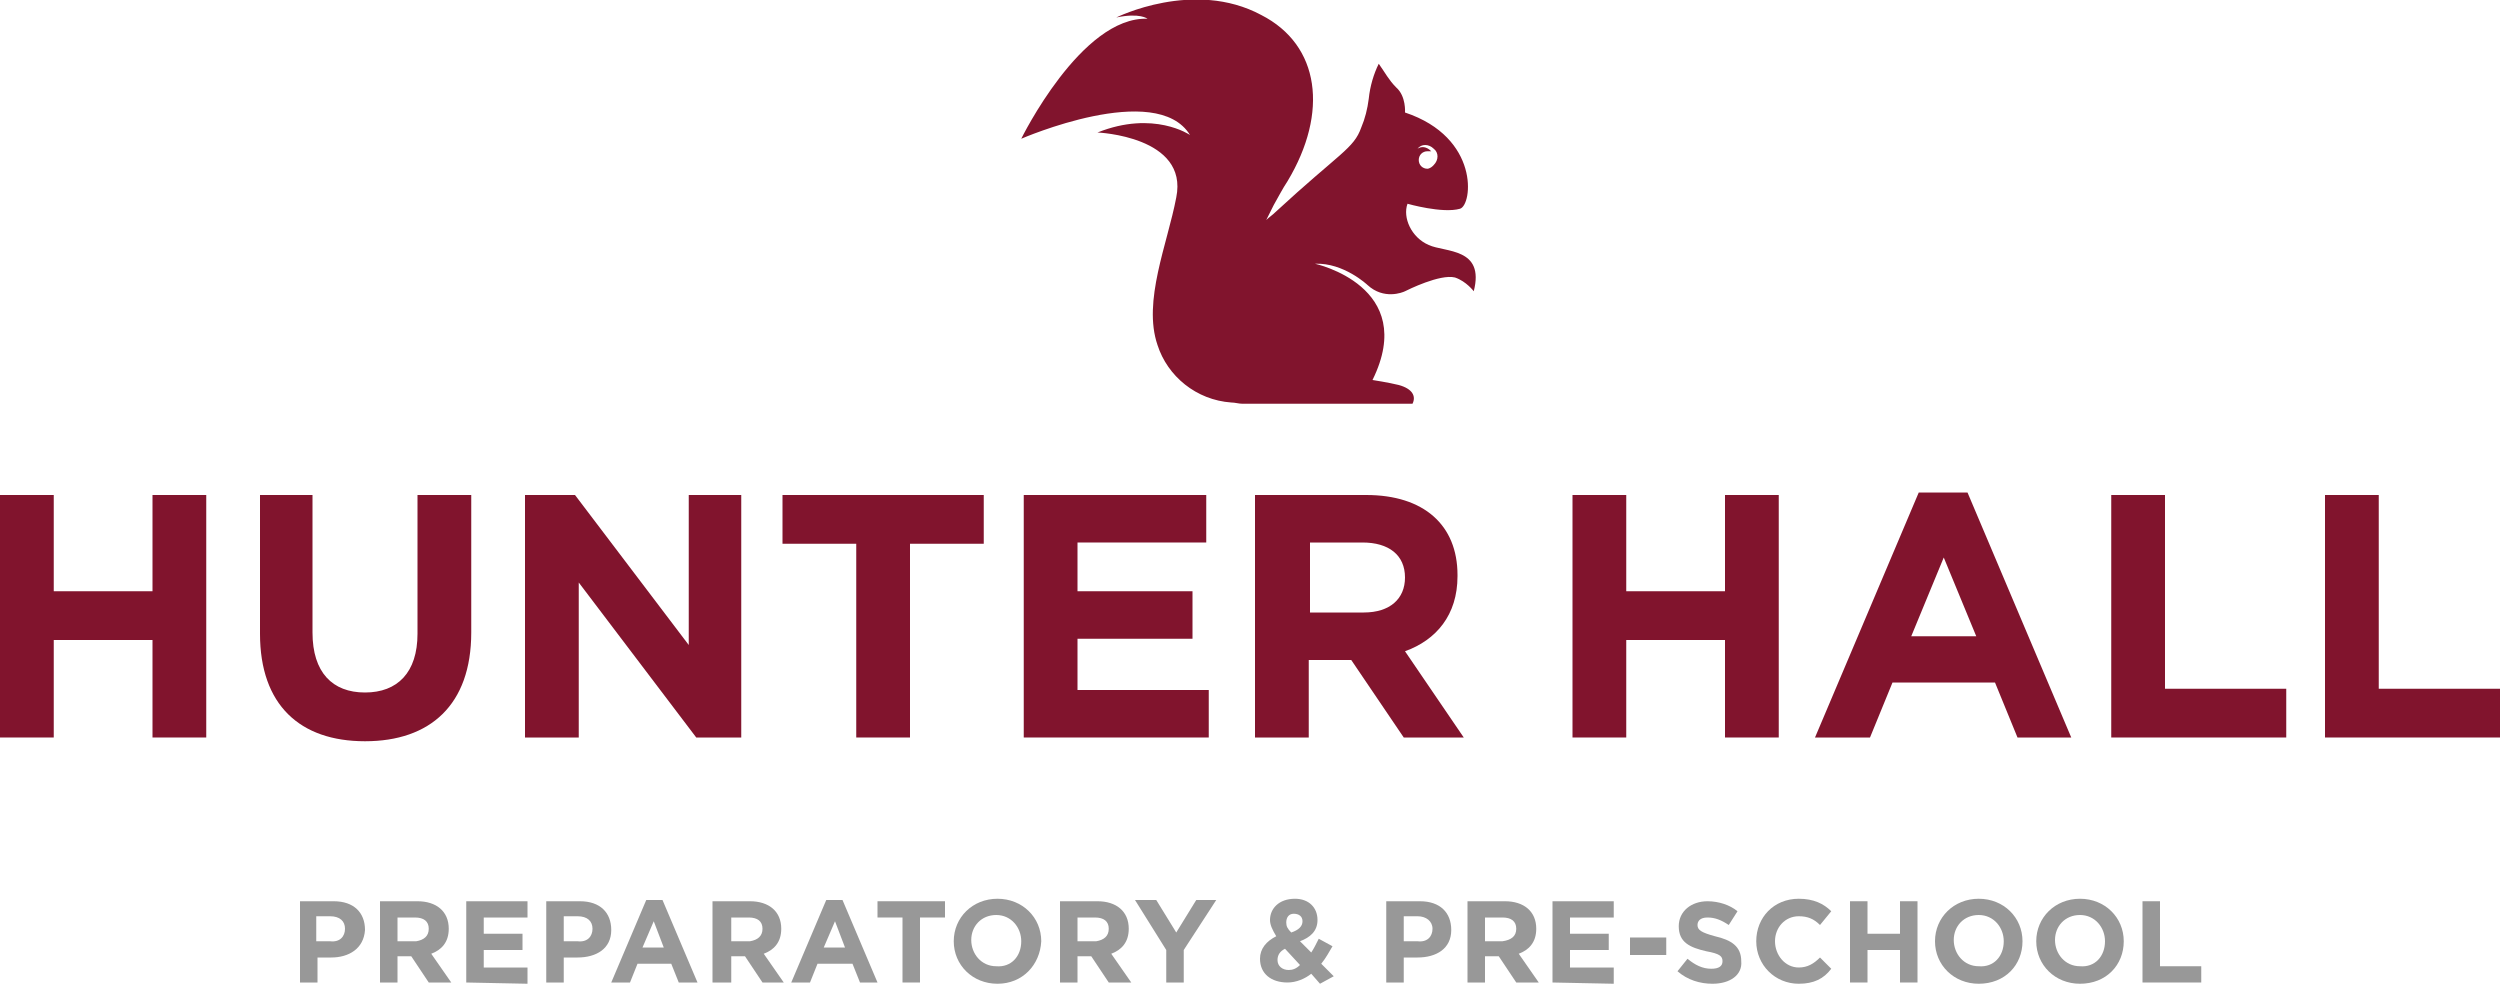 <?xml version="1.0" encoding="UTF-8"?>
<svg xmlns="http://www.w3.org/2000/svg" xmlns:xlink="http://www.w3.org/1999/xlink" version="1.1" id="Layer_1" x="0px" y="0px" viewBox="0 0 200 78.7" style="enable-background:new 0 0 200 78.7;" xml:space="preserve">
<style type="text/css">
	.st0{fill:#989898;}
	.st1{fill:#81142D;}
</style>
<g>
	<path class="st0" d="M26.5,76.6h-1.1v2h-1.4v-6.5h2.7c1.6,0,2.5,0.9,2.5,2.3v0C29.1,75.9,27.9,76.6,26.5,76.6z M27.6,74.3   c0-0.6-0.4-1-1.2-1h-1.1v2h1.1C27.2,75.4,27.6,74.9,27.6,74.3L27.6,74.3L27.6,74.3z"></path>
	<path class="st0" d="M34.3,78.6l-1.4-2.1h-1.1v2.1h-1.4v-6.5h3c1.5,0,2.5,0.8,2.5,2.2v0c0,1.1-0.6,1.7-1.4,2l1.6,2.3H34.3z    M34.3,74.3c0-0.6-0.4-0.9-1.1-0.9h-1.4v1.9h1.5C33.9,75.2,34.3,74.9,34.3,74.3L34.3,74.3z"></path>
	<path class="st0" d="M37.3,78.6v-6.5h4.9v1.3h-3.5v1.3h3.1v1.3h-3.1v1.4h3.5v1.3L37.3,78.6L37.3,78.6z"></path>
	<path class="st0" d="M46.2,76.6h-1.1v2h-1.4v-6.5h2.7c1.6,0,2.5,0.9,2.5,2.3v0C48.9,75.9,47.7,76.6,46.2,76.6z M47.4,74.3   c0-0.6-0.4-1-1.2-1h-1.1v2h1.1C47,75.4,47.4,74.9,47.4,74.3L47.4,74.3L47.4,74.3z"></path>
	<path class="st0" d="M54.3,78.6l-0.6-1.5H51l-0.6,1.5h-1.5l2.8-6.6H53l2.8,6.6H54.3z M52.3,73.7l-0.9,2.1h1.7L52.3,73.7z"></path>
	<path class="st0" d="M61,78.6l-1.4-2.1h-1.1v2.1H57v-6.5h3c1.5,0,2.5,0.8,2.5,2.2v0c0,1.1-0.6,1.7-1.4,2l1.6,2.3H61z M61,74.3   c0-0.6-0.4-0.9-1.1-0.9h-1.4v1.9h1.5C60.6,75.2,61,74.9,61,74.3L61,74.3L61,74.3z"></path>
	<path class="st0" d="M68.8,78.6l-0.6-1.5h-2.8l-0.6,1.5h-1.5l2.8-6.6h1.3l2.8,6.6C70.3,78.6,68.8,78.6,68.8,78.6z M66.8,73.7   l-0.9,2.1h1.7L66.8,73.7z"></path>
	<path class="st0" d="M73.6,73.4v5.2h-1.4v-5.2h-2v-1.3h5.4v1.3H73.6z"></path>
	<path class="st0" d="M79.8,78.7c-2,0-3.5-1.5-3.5-3.4v0c0-1.9,1.5-3.4,3.5-3.4c2,0,3.5,1.5,3.5,3.4v0   C83.2,77.2,81.8,78.7,79.8,78.7z M81.7,75.3c0-1.1-0.8-2.1-2-2.1c-1.2,0-2,0.9-2,2v0c0,1.1,0.8,2.1,2,2.1   C80.9,77.4,81.7,76.5,81.7,75.3C81.7,75.3,81.7,75.3,81.7,75.3z"></path>
	<path class="st0" d="M88.7,78.6l-1.4-2.1h-1.1v2.1h-1.4v-6.5h3c1.5,0,2.5,0.8,2.5,2.2v0c0,1.1-0.6,1.7-1.4,2l1.6,2.3H88.7z    M88.7,74.3c0-0.6-0.4-0.9-1.1-0.9h-1.4v1.9h1.5C88.3,75.2,88.7,74.9,88.7,74.3L88.7,74.3z"></path>
	<path class="st0" d="M94.7,76v2.6h-1.4V76l-2.5-4h1.7l1.6,2.6l1.6-2.6h1.6L94.7,76z"></path>
	<path class="st0" d="M105.6,78.7l-0.7-0.8c-0.5,0.4-1.2,0.7-1.9,0.7c-1.3,0-2.2-0.7-2.2-1.9c0-0.8,0.5-1.4,1.3-1.8   c-0.3-0.5-0.5-0.9-0.5-1.3c0-0.9,0.7-1.7,2-1.7c1.1,0,1.8,0.7,1.8,1.7c0,0.9-0.6,1.4-1.4,1.7l0.9,0.9c0.2-0.3,0.4-0.7,0.6-1.1   l1.1,0.6c-0.3,0.5-0.5,0.9-0.9,1.4l1,1L105.6,78.7z M102.8,75.9c-0.4,0.2-0.6,0.5-0.6,0.9c0,0.5,0.4,0.8,0.9,0.8   c0.3,0,0.6-0.1,0.9-0.4L102.8,75.9z M103.5,73.1c-0.4,0-0.6,0.3-0.6,0.7c0,0.3,0.1,0.5,0.4,0.8c0.6-0.2,0.9-0.5,0.9-0.9   C104.2,73.3,103.9,73.1,103.5,73.1z"></path>
	<path class="st0" d="M113.4,76.6h-1.1v2h-1.4v-6.5h2.7c1.6,0,2.5,0.9,2.5,2.3v0C116.1,75.9,114.9,76.6,113.4,76.6z M114.6,74.3   c0-0.6-0.5-1-1.2-1h-1.1v2h1.1C114.2,75.4,114.6,74.9,114.6,74.3L114.6,74.3L114.6,74.3z"></path>
	<path class="st0" d="M121.3,78.6l-1.4-2.1h-1.1v2.1h-1.4v-6.5h3c1.5,0,2.5,0.8,2.5,2.2v0c0,1.1-0.6,1.7-1.4,2l1.6,2.3H121.3z    M121.3,74.3c0-0.6-0.4-0.9-1.1-0.9h-1.4v1.9h1.4C120.9,75.2,121.3,74.9,121.3,74.3L121.3,74.3L121.3,74.3z"></path>
	<path class="st0" d="M124.2,78.6v-6.5h4.9v1.3h-3.5v1.3h3.1v1.3h-3.1v1.4h3.5v1.3L124.2,78.6L124.2,78.6z"></path>
	<path class="st0" d="M130.4,76.4V75h2.9v1.4H130.4z"></path>
	<path class="st0" d="M137,78.7c-1,0-2-0.3-2.8-1l0.8-1c0.6,0.5,1.2,0.8,1.9,0.8c0.6,0,0.9-0.2,0.9-0.6v0c0-0.4-0.2-0.6-1.3-0.8   c-1.3-0.3-2.2-0.7-2.2-2v0c0-1.2,1-2,2.3-2c0.9,0,1.8,0.3,2.4,0.8l-0.7,1.1c-0.6-0.4-1.1-0.6-1.7-0.6c-0.6,0-0.8,0.3-0.8,0.6v0   c0,0.4,0.3,0.6,1.4,0.9c1.3,0.3,2.1,0.8,2.1,2v0C139.4,78,138.4,78.7,137,78.7z"></path>
	<path class="st0" d="M143.9,78.7c-1.9,0-3.4-1.5-3.4-3.4v0c0-1.9,1.4-3.4,3.4-3.4c1.2,0,2,0.4,2.6,1l-0.9,1.1   c-0.5-0.5-1-0.7-1.7-0.7c-1.1,0-1.9,0.9-1.9,2v0c0,1.1,0.8,2.1,1.9,2.1c0.7,0,1.2-0.3,1.7-0.8l0.9,0.9   C145.9,78.3,145.1,78.7,143.9,78.7z"></path>
	<path class="st0" d="M152,78.6V76h-2.6v2.6h-1.4v-6.5h1.4v2.6h2.6v-2.6h1.4v6.5H152z"></path>
	<path class="st0" d="M158.3,78.7c-2,0-3.5-1.5-3.5-3.4v0c0-1.9,1.5-3.4,3.5-3.4c2,0,3.5,1.5,3.5,3.4v0   C161.8,77.2,160.4,78.7,158.3,78.7z M160.3,75.3c0-1.1-0.8-2.1-2-2.1c-1.2,0-2,0.9-2,2v0c0,1.1,0.8,2.1,2,2.1   C159.5,77.4,160.3,76.5,160.3,75.3L160.3,75.3L160.3,75.3z"></path>
	<path class="st0" d="M166.4,78.7c-2,0-3.5-1.5-3.5-3.4v0c0-1.9,1.5-3.4,3.5-3.4c2,0,3.5,1.5,3.5,3.4v0   C169.9,77.2,168.5,78.7,166.4,78.7z M168.4,75.3c0-1.1-0.8-2.1-2-2.1c-1.2,0-2,0.9-2,2v0c0,1.1,0.8,2.1,2,2.1   C167.6,77.4,168.4,76.5,168.4,75.3L168.4,75.3z"></path>
	<path class="st0" d="M171.4,78.6v-6.5h1.4v5.2h3.3v1.3H171.4z"></path>
</g>
<g>
	<path class="st1" d="M12.2,59v-7.8H4.3V59H0V39.6h4.3v7.7h7.9v-7.7h4.3V59H12.2z"></path>
	<path class="st1" d="M29.2,59.3c-5.2,0-8.4-2.9-8.4-8.6V39.6H25v11c0,3.2,1.6,4.8,4.2,4.8c2.6,0,4.2-1.6,4.2-4.7V39.6h4.3v11   C37.7,56.4,34.4,59.3,29.2,59.3z"></path>
	<path class="st1" d="M55.7,59l-9.4-12.4V59H42V39.6H46l9.1,12v-12h4.2V59H55.7z"></path>
	<path class="st1" d="M72.8,43.5V59h-4.3V43.5h-5.9v-3.9h16.1v3.9H72.8z"></path>
	<path class="st1" d="M81.9,59V39.6h14.6v3.8H86.2v3.9h9.2v3.8h-9.2v4.1h10.5V59H81.9z"></path>
	<path class="st1" d="M112.3,59l-4.2-6.2h-3.4V59h-4.3V39.6h8.9c4.6,0,7.3,2.4,7.3,6.4v0.1c0,3.1-1.7,5.1-4.2,6l4.7,6.9L112.3,59   L112.3,59z M112.4,46.2c0-1.8-1.3-2.8-3.4-2.8h-4.2V49h4.3C111.2,49,112.4,47.9,112.4,46.2L112.4,46.2L112.4,46.2z"></path>
	<path class="st1" d="M138,59v-7.8h-7.9V59h-4.3V39.6h4.3v7.7h7.9v-7.7h4.3V59H138z"></path>
	<path class="st1" d="M161.4,59l-1.8-4.4h-8.2l-1.8,4.4h-4.4l8.3-19.6h3.9l8.3,19.6H161.4z M155.5,44.6l-2.6,6.3h5.2L155.5,44.6z"></path>
	<path class="st1" d="M168.9,59V39.6h4.3v15.5h9.7V59L168.9,59L168.9,59z"></path>
	<path class="st1" d="M186,59V39.6h4.3v15.5h9.7V59L186,59L186,59z"></path>
</g>
<path class="st1" d="M114.3,19.6c-1.4-0.6-2.1-2.2-1.7-3.3c0,0,2.8,0.8,4.2,0.4c1-0.3,1.6-5.7-4.4-7.7c0,0,0.1-1.3-0.7-2  c-0.6-0.6-0.9-1.2-1.4-1.9c-0.4,0.8-0.7,1.8-0.8,2.8c-0.1,0.8-0.3,1.6-0.6,2.3c-0.6,1.7-1.7,2-6.9,6.8c-0.2,0.2-0.5,0.4-0.7,0.6  c0.2-0.4,0.4-0.8,0.6-1.2c0.4-0.7,0.7-1.3,1.1-1.9c3.3-5.5,2.6-10.9-2.1-13.3c-5.4-2.9-11.6,0.2-11.6,0.2c1.9-0.4,2.5,0.1,2.5,0.1  c-5.3-0.2-10.1,9.6-10.1,9.6s10.8-4.7,13.5-0.3c0,0-2.9-2-7.4-0.2c0,0,7.3,0.3,6.3,5.2c-0.7,3.7-2.7,8.3-1.5,11.8  c0.8,2.5,3.1,4.4,5.9,4.6c0.3,0,0.6,0.1,0.9,0.1l3.4,0c0,0,0,0,0,0l10.2,0c0.3-0.6,0-1.2-1.1-1.5c-0.8-0.2-2.1-0.4-2.1-0.4  c3.7-7.5-4.6-9.3-4.6-9.3c2.3-0.1,4.2,1.7,4.2,1.7c1.3,1.2,2.8,0.6,3,0.5c0.2-0.1,2.8-1.4,4-1.1c0.9,0.3,1.5,1.1,1.5,1.1  C118.8,19.8,115.6,20.2,114.3,19.6z M113.4,11.9c0.3-0.4,0.9-0.4,1.3,0c0.4,0.3,0.4,0.9,0,1.3c0,0-0.1,0.1-0.1,0.1c0,0,0,0,0,0  c-0.1,0.1-0.3,0.2-0.4,0.2c-0.4,0-0.7-0.3-0.7-0.7c0-0.4,0.3-0.7,0.7-0.7c0.1,0,0.2,0,0.3,0C114.1,11.7,113.7,11.7,113.4,11.9  C113.4,11.9,113.4,11.9,113.4,11.9z"></path>
</svg>
